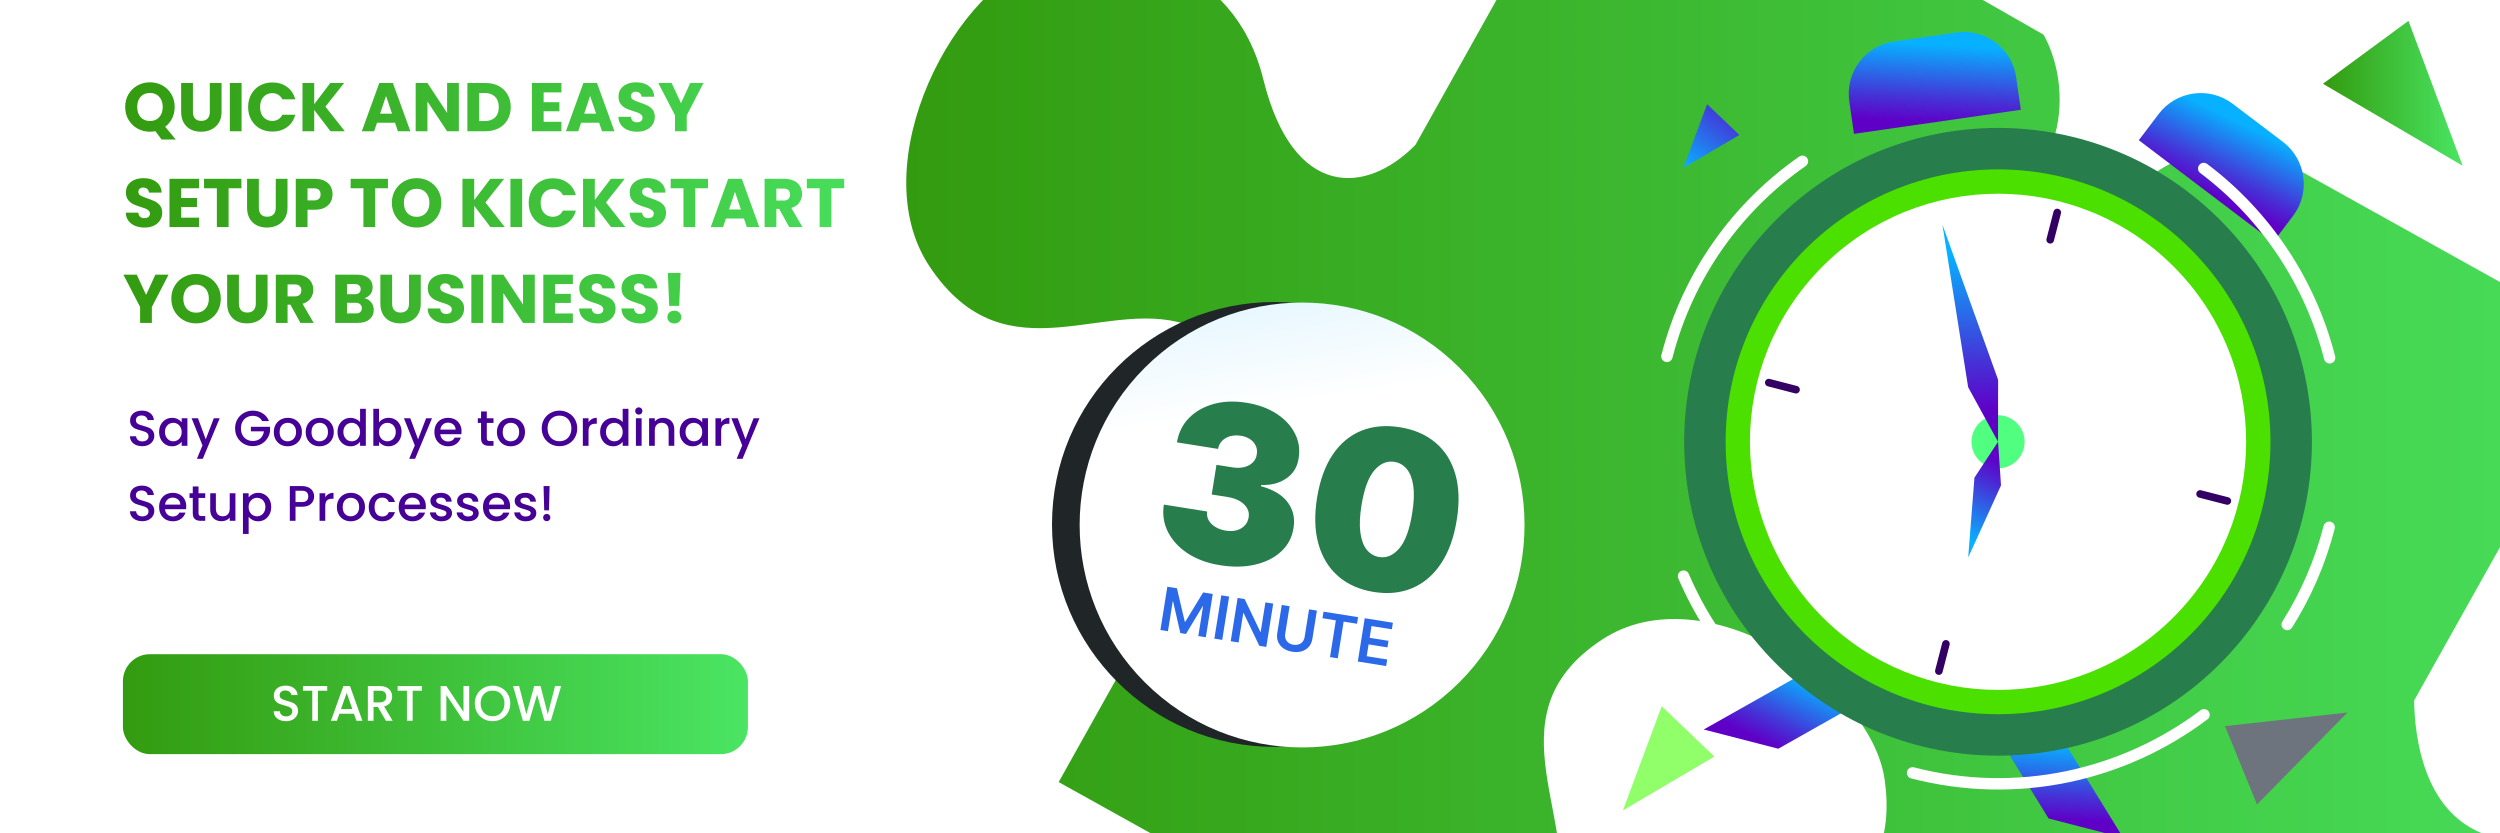 <svg width="1200" height="400" viewBox="0 0 1200 400" fill="none" xmlns="http://www.w3.org/2000/svg">
<g clip-path="url(#clip0_1931_605)">
<rect width="1200" height="400" fill="white"/>
<g clip-path="url(#clip1_1931_605)">
<g filter="url(#filter0_d_1931_605)">
<g filter="url(#filter1_d_1931_605)">
<path d="M1321.89 404.531C1284.67 348.382 1231.65 397.825 1191.14 380.98C1163.46 369.594 1159.08 335.436 1158.77 317.344L1254.33 146.711L1081.98 50.789C1063.52 51.257 1030.52 55.936 1019.26 83.075C1002.37 123.627 1051.95 176.345 995.648 213.467C946.539 245.753 866.308 192.566 859.895 146.399C856.455 121.288 883.355 101.635 941.066 87.598C991.113 75.276 996.43 25.989 980.947 -2.242L774.815 -120L679.413 50.633C655.641 74.808 620.608 76.68 606.376 19.126C592.143 -38.427 536.935 -48.097 503.466 -39.207C458.267 -27.197 413.694 59.835 446.068 108.81C483.291 164.96 532.556 121.288 573.063 138.132C609.347 153.106 599.338 188.511 598.712 194.594L508.158 356.492L677.849 450.855C694.74 451.011 732.901 448.203 745.256 418.569C761.991 378.016 712.569 325.298 768.872 288.177C817.981 255.735 898.056 309.077 904.625 355.245C908.222 380.356 903.999 415.605 846.289 429.643C793.739 442.433 790.455 496.087 808.597 523.382L987.828 623.047L1089.02 442.276C1117.17 426.367 1167.69 431.203 1180.04 481.737C1194.27 539.291 1229.62 543.346 1254.8 539.915C1301.09 533.52 1354.58 453.506 1322.05 404.531H1321.89Z" fill="url(#paint0_linear_1931_605)"/>
</g>
</g>
<path d="M611.731 144.957C552.762 144.957 504.958 192.761 504.958 251.73C504.958 310.7 552.762 358.504 611.731 358.504C670.7 358.504 718.504 310.7 718.504 251.73C718.504 192.761 670.7 144.957 611.731 144.957Z" fill="#202528"/>
<path d="M700.5 327.5C742.198 285.803 742.197 218.198 700.5 176.5C658.802 134.803 591.197 134.803 549.5 176.5C507.803 218.197 507.803 285.803 549.5 327.5C591.197 369.197 658.803 369.198 700.5 327.5Z" fill="url(#paint1_linear_1931_605)"/>
<path d="M585.64 271.304C579.658 270.349 574.506 268.474 570.187 265.681C565.895 262.866 562.717 259.431 560.652 255.375C558.587 251.319 557.919 246.928 558.648 242.202L579.413 245.517C579.205 246.98 579.441 248.361 580.121 249.661C580.829 250.94 581.898 252.023 583.329 252.911C584.759 253.798 586.462 254.4 588.44 254.715C590.344 255.019 592.078 254.954 593.643 254.519C595.212 254.06 596.501 253.29 597.51 252.209C598.519 251.127 599.136 249.806 599.36 248.245C599.629 246.716 599.376 245.282 598.602 243.941C597.852 242.605 596.677 241.466 595.078 240.527C593.479 239.587 591.567 238.94 589.342 238.584L581.629 237.353L583.902 223.114L591.615 224.346C593.667 224.673 595.525 224.627 597.189 224.209C598.877 223.794 600.249 223.062 601.304 222.014C602.383 220.969 603.033 219.679 603.252 218.142C603.514 216.663 603.365 215.295 602.805 214.04C602.245 212.784 601.348 211.729 600.116 210.873C598.908 210.021 597.439 209.457 595.709 209.181C593.83 208.881 592.096 208.946 590.506 209.377C588.941 209.811 587.644 210.555 586.614 211.607C585.584 212.66 584.934 213.95 584.665 215.479L564.938 212.33C565.705 207.686 567.633 203.786 570.723 200.629C573.837 197.476 577.769 195.239 582.517 193.918C587.266 192.597 592.507 192.395 598.243 193.31C603.854 194.206 608.659 195.949 612.656 198.539C616.678 201.133 619.634 204.292 621.524 208.016C623.443 211.719 624.048 215.707 623.341 219.98C622.711 224.24 620.696 227.492 617.296 229.738C613.92 231.988 609.931 232.999 605.328 232.771L605.233 233.364C611.257 235.01 615.568 237.625 618.165 241.208C620.765 244.767 621.67 248.866 620.879 253.505C620.193 257.959 618.229 261.689 614.986 264.695C611.767 267.705 607.617 269.805 602.534 270.997C597.476 272.192 591.845 272.294 585.64 271.304ZM659.347 284.135C652.454 283.009 646.751 280.464 642.238 276.498C637.725 272.533 634.585 267.354 632.816 260.963C631.048 254.571 630.841 247.212 632.196 238.885C633.555 230.534 636.047 223.656 639.673 218.252C643.323 212.852 647.888 209.031 653.367 206.787C658.87 204.548 665.071 203.978 671.968 205.079C678.865 206.18 684.577 208.664 689.106 212.531C693.639 216.372 696.8 221.427 698.587 227.695C700.375 233.963 700.592 241.261 699.237 249.587C697.9 257.968 695.396 264.919 691.725 270.443C688.055 275.966 683.458 279.91 677.935 282.273C672.44 284.615 666.244 285.236 659.347 284.135ZM662.023 267.374C665.583 267.943 668.796 266.554 671.662 263.209C674.557 259.844 676.629 254.166 677.879 246.178C678.712 240.962 678.873 236.615 678.364 233.136C677.854 229.658 676.811 226.982 675.235 225.108C673.662 223.209 671.689 222.07 669.316 221.691C665.756 221.123 662.563 222.464 659.738 225.714C656.912 228.964 654.851 234.491 653.554 242.295C652.681 247.606 652.489 252.062 652.979 255.664C653.473 259.241 654.504 261.991 656.073 263.915C657.667 265.842 659.65 266.996 662.023 267.374Z" fill="#277D4C"/>
<path d="M560.319 281.624L564.927 282.359L568.693 298.405L568.936 298.443L577.511 284.368L582.118 285.103L578.8 305.888L575.188 305.311L577.467 291.032L577.274 291.001L569.26 304.302L566.561 303.871L563.091 288.706L562.899 288.675L560.614 302.985L557.001 302.408L560.319 281.624ZM589.984 286.359L586.666 307.143L582.9 306.542L586.218 285.758L589.984 286.359ZM611.141 289.737L607.823 310.521L604.474 309.986L596.94 294.266L596.768 294.238L594.508 308.395L590.743 307.794L594.061 287.01L597.43 287.548L604.952 303.277L605.134 303.306L607.396 289.139L611.141 289.737ZM628.345 292.483L632.11 293.084L629.943 306.663C629.705 308.151 629.144 309.404 628.26 310.422C627.383 311.44 626.261 312.167 624.894 312.601C623.529 313.028 622 313.107 620.309 312.837C618.61 312.566 617.179 312.014 616.014 311.183C614.851 310.345 614.01 309.306 613.494 308.065C612.977 306.824 612.838 305.459 613.076 303.97L615.243 290.391L619.008 290.993L616.891 304.257C616.753 305.123 616.819 305.924 617.09 306.661C617.368 307.399 617.824 308.017 618.459 308.514C619.096 309.004 619.891 309.325 620.845 309.477C621.799 309.63 622.655 309.572 623.412 309.304C624.177 309.031 624.803 308.586 625.29 307.97C625.777 307.354 626.089 306.613 626.228 305.747L628.345 292.483ZM634.785 296.748L635.289 293.592L651.872 296.239L651.368 299.395L644.944 298.369L642.13 315.998L638.395 315.401L641.21 297.773L634.785 296.748ZM651.751 317.533L655.069 296.749L668.587 298.907L668.083 302.063L658.33 300.506L657.429 306.149L666.482 307.594L665.978 310.75L656.926 309.305L656.02 314.978L665.854 316.548L665.35 319.704L651.751 317.533Z" fill="#2B69E8"/>
<path d="M1115 40.207L1156.06 10L1182.05 79.558L1115 40.207Z" fill="url(#paint2_linear_1931_605)"/>
</g>
<g clip-path="url(#clip2_1931_605)">
<g filter="url(#filter2_d_1931_605)">
<path d="M853.565 349.386L817.793 340.16L862.725 314.796L898.514 324.022L853.565 349.386Z" fill="url(#paint3_linear_1931_605)"/>
<path d="M983.324 382.877L1019.11 392.12L992.058 348.172L956.27 338.93L983.324 382.877Z" fill="url(#paint4_linear_1931_605)"/>
<path d="M1065.59 308.589C1124.42 249.755 1124.42 154.365 1065.59 95.53C1006.75 36.695 911.365 36.695 852.53 95.53C793.695 154.365 793.695 249.755 852.53 308.589C911.365 367.424 1006.75 367.424 1065.59 308.589Z" fill="#277D4C"/>
<path d="M959.06 332.82C1031.28 332.82 1089.82 274.278 1089.82 202.061C1089.82 129.845 1031.28 71.303 959.06 71.303C886.844 71.303 828.301 129.845 828.301 202.061C828.301 274.278 886.844 332.82 959.06 332.82Z" fill="#4CE000"/>
<path d="M1043.27 286.282C1089.77 239.776 1089.77 164.375 1043.27 117.868C996.761 71.362 921.36 71.362 874.853 117.868C828.347 164.375 828.347 239.776 874.853 286.282C921.36 332.788 996.761 332.788 1043.27 286.282Z" fill="white"/>
<path d="M987.478 92.005L984.096 105.089" stroke="#330064" stroke-width="3.661" stroke-miterlimit="10" stroke-linecap="round"/>
<path d="M934.04 299.053L930.658 312.12" stroke="#330064" stroke-width="3.661" stroke-miterlimit="10" stroke-linecap="round"/>
<path d="M849.018 173.66L862.085 177.042" stroke="#330064" stroke-width="3.661" stroke-miterlimit="10" stroke-linecap="round"/>
<path d="M1056.05 227.099L1069.12 230.464" stroke="#330064" stroke-width="3.661" stroke-miterlimit="10" stroke-linecap="round"/>
<path d="M971.421 205.247C969.664 212.06 962.704 216.164 955.891 214.407C949.078 212.651 944.974 205.69 946.73 198.877C948.487 192.064 955.448 187.96 962.261 189.717C969.073 191.473 973.178 198.434 971.421 205.247Z" fill="#51FF80"/>
<path d="M959.06 202.062L959.092 172.315L932.35 97.767L944.711 175.861L959.06 202.062Z" fill="url(#paint5_linear_1931_605)"/>
<path d="M959.058 202.062L947.731 219.267L944.727 257.6L960.487 222.977L959.058 202.062Z" fill="url(#paint6_linear_1931_605)"/>
<path d="M909.082 9.912L939.061 5.587C952.888 3.592 965.752 13.197 967.749 27.041L970.007 42.688L889.902 54.246L887.645 38.599C885.65 24.771 895.255 11.907 909.099 9.91L909.082 9.912Z" fill="url(#paint7_linear_1931_605)"/>
<path d="M1091.13 106.176L1026.62 57.299L1036.17 44.698C1044.6 33.563 1060.51 31.359 1071.66 39.806L1095.8 58.097C1106.93 66.534 1109.14 82.436 1100.69 93.585L1091.14 106.186L1091.13 106.176Z" fill="url(#paint8_linear_1931_605)"/>
<path d="M1057.79 70.876C1087.75 93.433 1109.04 125.675 1118.22 161.742" stroke="white" stroke-width="5.483" stroke-miterlimit="10" stroke-linecap="round"/>
<path d="M800.129 161.053C810.34 121.505 834.111 89.066 865.172 67.429" stroke="white" stroke-width="5.483" stroke-miterlimit="10" stroke-linecap="round"/>
<path d="M837.871 312.793C825.427 299.134 815.364 283.489 808.107 266.547" stroke="white" stroke-width="5.483" stroke-miterlimit="10" stroke-linecap="round"/>
<path d="M1057.92 333.1C1019.36 362.141 968.416 373.994 918.033 360.992" stroke="white" stroke-width="5.483" stroke-miterlimit="10" stroke-linecap="round"/>
<path d="M1118 243.088C1113.62 260.063 1106.74 275.724 1097.86 289.777" stroke="white" stroke-width="5.483" stroke-miterlimit="10" stroke-linecap="round"/>
</g>
<path d="M797.617 339L822.915 363.149L779 388.989L797.617 339Z" fill="#90FF69"/>
<path d="M819.41 50L834.891 64.791L808 80.601L819.41 50Z" fill="url(#paint9_linear_1931_605)"/>
<path d="M1083.35 386.144L1068 348.55L1126.79 342L1083.35 386.144Z" fill="#6E747D"/>
</g>
<path d="M77.546 66.96L74.576 62.967C73.696 63.143 72.838 63.231 72.002 63.231C69.824 63.231 67.822 62.725 65.996 61.713C64.192 60.701 62.751 59.293 61.673 57.489C60.617 55.663 60.089 53.617 60.089 51.351C60.089 49.085 60.617 47.05 61.673 45.246C62.751 43.442 64.192 42.034 65.996 41.022C67.822 40.01 69.824 39.504 72.002 39.504C74.18 39.504 76.171 40.01 77.975 41.022C79.801 42.034 81.231 43.442 82.265 45.246C83.321 47.05 83.849 49.085 83.849 51.351C83.849 53.331 83.442 55.146 82.628 56.796C81.836 58.424 80.725 59.777 79.295 60.855L84.377 66.96H77.546ZM65.864 51.351C65.864 53.397 66.414 55.036 67.514 56.268C68.636 57.478 70.132 58.083 72.002 58.083C73.85 58.083 75.324 57.467 76.424 56.235C77.546 55.003 78.107 53.375 78.107 51.351C78.107 49.305 77.546 47.677 76.424 46.467C75.324 45.235 73.85 44.619 72.002 44.619C70.132 44.619 68.636 45.224 67.514 46.434C66.414 47.644 65.864 49.283 65.864 51.351ZM92.597 39.834V53.694C92.597 55.08 92.938 56.147 93.62 56.895C94.302 57.643 95.303 58.017 96.623 58.017C97.943 58.017 98.955 57.643 99.659 56.895C100.363 56.147 100.715 55.08 100.715 53.694V39.834H106.358V53.661C106.358 55.729 105.918 57.478 105.038 58.908C104.158 60.338 102.97 61.416 101.474 62.142C100 62.868 98.35 63.231 96.524 63.231C94.698 63.231 93.059 62.879 91.607 62.175C90.177 61.449 89.044 60.371 88.208 58.941C87.372 57.489 86.954 55.729 86.954 53.661V39.834H92.597ZM115.963 39.834V63H110.32V39.834H115.963ZM119.096 51.384C119.096 49.096 119.591 47.061 120.581 45.279C121.571 43.475 122.946 42.078 124.706 41.088C126.488 40.076 128.501 39.57 130.745 39.57C133.495 39.57 135.849 40.296 137.807 41.748C139.765 43.2 141.074 45.18 141.734 47.688H135.53C135.068 46.72 134.408 45.983 133.55 45.477C132.714 44.971 131.757 44.718 130.679 44.718C128.941 44.718 127.533 45.323 126.455 46.533C125.377 47.743 124.838 49.36 124.838 51.384C124.838 53.408 125.377 55.025 126.455 56.235C127.533 57.445 128.941 58.05 130.679 58.05C131.757 58.05 132.714 57.797 133.55 57.291C134.408 56.785 135.068 56.048 135.53 55.08H141.734C141.074 57.588 139.765 59.568 137.807 61.02C135.849 62.45 133.495 63.165 130.745 63.165C128.501 63.165 126.488 62.67 124.706 61.68C122.946 60.668 121.571 59.271 120.581 57.489C119.591 55.707 119.096 53.672 119.096 51.384ZM158.621 63L150.833 52.77V63H145.19V39.834H150.833V49.998L158.555 39.834H165.188L156.212 51.186L165.518 63H158.621ZM189.613 58.908H180.967L179.581 63H173.674L182.056 39.834H188.59L196.972 63H190.999L189.613 58.908ZM188.161 54.552L185.29 46.071L182.452 54.552H188.161ZM220.248 63H214.605L205.167 48.711V63H199.524V39.834H205.167L214.605 54.189V39.834H220.248V63ZM233.017 39.834C235.459 39.834 237.593 40.318 239.419 41.286C241.245 42.254 242.653 43.618 243.643 45.378C244.655 47.116 245.161 49.129 245.161 51.417C245.161 53.683 244.655 55.696 243.643 57.456C242.653 59.216 241.234 60.58 239.386 61.548C237.56 62.516 235.437 63 233.017 63H224.338V39.834H233.017ZM232.654 58.116C234.788 58.116 236.449 57.533 237.637 56.367C238.825 55.201 239.419 53.551 239.419 51.417C239.419 49.283 238.825 47.622 237.637 46.434C236.449 45.246 234.788 44.652 232.654 44.652H229.981V58.116H232.654ZM260.951 44.355V49.041H268.508V53.397H260.951V58.479H269.498V63H255.308V39.834H269.498V44.355H260.951ZM287.582 58.908H278.936L277.55 63H271.643L280.025 39.834H286.559L294.941 63H288.968L287.582 58.908ZM286.13 54.552L283.259 46.071L280.421 54.552H286.13ZM305.874 63.231C304.18 63.231 302.662 62.956 301.32 62.406C299.978 61.856 298.9 61.042 298.086 59.964C297.294 58.886 296.876 57.588 296.832 56.07H302.838C302.926 56.928 303.223 57.588 303.729 58.05C304.235 58.49 304.895 58.71 305.709 58.71C306.545 58.71 307.205 58.523 307.689 58.149C308.173 57.753 308.415 57.214 308.415 56.532C308.415 55.96 308.217 55.487 307.821 55.113C307.447 54.739 306.974 54.431 306.402 54.189C305.852 53.947 305.06 53.672 304.026 53.364C302.53 52.902 301.309 52.44 300.363 51.978C299.417 51.516 298.603 50.834 297.921 49.932C297.239 49.03 296.898 47.853 296.898 46.401C296.898 44.245 297.679 42.562 299.241 41.352C300.803 40.12 302.838 39.504 305.346 39.504C307.898 39.504 309.955 40.12 311.517 41.352C313.079 42.562 313.915 44.256 314.025 46.434H307.92C307.876 45.686 307.601 45.103 307.095 44.685C306.589 44.245 305.94 44.025 305.148 44.025C304.466 44.025 303.916 44.212 303.498 44.586C303.08 44.938 302.871 45.455 302.871 46.137C302.871 46.885 303.223 47.468 303.927 47.886C304.631 48.304 305.731 48.755 307.227 49.239C308.723 49.745 309.933 50.229 310.857 50.691C311.803 51.153 312.617 51.824 313.299 52.704C313.981 53.584 314.322 54.717 314.322 56.103C314.322 57.423 313.981 58.622 313.299 59.7C312.639 60.778 311.671 61.636 310.395 62.274C309.119 62.912 307.612 63.231 305.874 63.231ZM337.661 39.834L329.642 55.344V63H323.999V55.344L315.98 39.834H322.382L326.87 49.536L331.325 39.834H337.661ZM69.428 109.231C67.734 109.231 66.216 108.956 64.874 108.406C63.532 107.856 62.454 107.042 61.64 105.964C60.848 104.886 60.43 103.588 60.386 102.07H66.392C66.48 102.928 66.777 103.588 67.283 104.05C67.789 104.49 68.449 104.71 69.263 104.71C70.099 104.71 70.759 104.523 71.243 104.149C71.727 103.753 71.969 103.214 71.969 102.532C71.969 101.96 71.771 101.487 71.375 101.113C71.001 100.739 70.528 100.431 69.956 100.189C69.406 99.947 68.614 99.672 67.58 99.364C66.084 98.902 64.863 98.44 63.917 97.978C62.971 97.516 62.157 96.834 61.475 95.932C60.793 95.03 60.452 93.853 60.452 92.401C60.452 90.245 61.233 88.562 62.795 87.352C64.357 86.12 66.392 85.504 68.9 85.504C71.452 85.504 73.509 86.12 75.071 87.352C76.633 88.562 77.469 90.256 77.579 92.434H71.474C71.43 91.686 71.155 91.103 70.649 90.685C70.143 90.245 69.494 90.025 68.702 90.025C68.02 90.025 67.47 90.212 67.052 90.586C66.634 90.938 66.425 91.455 66.425 92.137C66.425 92.885 66.777 93.468 67.481 93.886C68.185 94.304 69.285 94.755 70.781 95.239C72.277 95.745 73.487 96.229 74.411 96.691C75.357 97.153 76.171 97.824 76.853 98.704C77.535 99.584 77.876 100.717 77.876 102.103C77.876 103.423 77.535 104.622 76.853 105.7C76.193 106.778 75.225 107.636 73.949 108.274C72.673 108.912 71.166 109.231 69.428 109.231ZM86.992 90.355V95.041H94.549V99.397H86.992V104.479H95.539V109H81.349V85.834H95.539V90.355H86.992ZM115.867 85.834V90.355H109.729V109H104.086V90.355H97.948V85.834H115.867ZM124.243 85.834V99.694C124.243 101.08 124.584 102.147 125.266 102.895C125.948 103.643 126.949 104.017 128.269 104.017C129.589 104.017 130.601 103.643 131.305 102.895C132.009 102.147 132.361 101.08 132.361 99.694V85.834H138.004V99.661C138.004 101.729 137.564 103.478 136.684 104.908C135.804 106.338 134.616 107.416 133.12 108.142C131.646 108.868 129.996 109.231 128.17 109.231C126.344 109.231 124.705 108.879 123.253 108.175C121.823 107.449 120.69 106.371 119.854 104.941C119.018 103.489 118.6 101.729 118.6 99.661V85.834H124.243ZM159.622 93.292C159.622 94.634 159.314 95.866 158.698 96.988C158.082 98.088 157.136 98.979 155.86 99.661C154.584 100.343 153 100.684 151.108 100.684H147.61V109H141.967V85.834H151.108C152.956 85.834 154.518 86.153 155.794 86.791C157.07 87.429 158.027 88.309 158.665 89.431C159.303 90.553 159.622 91.84 159.622 93.292ZM150.679 96.196C151.757 96.196 152.56 95.943 153.088 95.437C153.616 94.931 153.88 94.216 153.88 93.292C153.88 92.368 153.616 91.653 153.088 91.147C152.56 90.641 151.757 90.388 150.679 90.388H147.61V96.196H150.679ZM186.218 85.834V90.355H180.08V109H174.437V90.355H168.299V85.834H186.218ZM200.006 109.231C197.828 109.231 195.826 108.725 194 107.713C192.196 106.701 190.755 105.293 189.677 103.489C188.621 101.663 188.093 99.617 188.093 97.351C188.093 95.085 188.621 93.05 189.677 91.246C190.755 89.442 192.196 88.034 194 87.022C195.826 86.01 197.828 85.504 200.006 85.504C202.184 85.504 204.175 86.01 205.979 87.022C207.805 88.034 209.235 89.442 210.269 91.246C211.325 93.05 211.853 95.085 211.853 97.351C211.853 99.617 211.325 101.663 210.269 103.489C209.213 105.293 207.783 106.701 205.979 107.713C204.175 108.725 202.184 109.231 200.006 109.231ZM200.006 104.083C201.854 104.083 203.328 103.467 204.428 102.235C205.55 101.003 206.111 99.375 206.111 97.351C206.111 95.305 205.55 93.677 204.428 92.467C203.328 91.235 201.854 90.619 200.006 90.619C198.136 90.619 196.64 91.224 195.518 92.434C194.418 93.644 193.868 95.283 193.868 97.351C193.868 99.397 194.418 101.036 195.518 102.268C196.64 103.478 198.136 104.083 200.006 104.083ZM235.416 109L227.628 98.77V109H221.985V85.834H227.628V95.998L235.35 85.834H241.983L233.007 97.186L242.313 109H235.416ZM250.638 85.834V109H244.995V85.834H250.638ZM253.771 97.384C253.771 95.096 254.266 93.061 255.256 91.279C256.246 89.475 257.621 88.078 259.381 87.088C261.163 86.076 263.176 85.57 265.42 85.57C268.17 85.57 270.524 86.296 272.482 87.748C274.44 89.2 275.749 91.18 276.409 93.688H270.205C269.743 92.72 269.083 91.983 268.225 91.477C267.389 90.971 266.432 90.718 265.354 90.718C263.616 90.718 262.208 91.323 261.13 92.533C260.052 93.743 259.513 95.36 259.513 97.384C259.513 99.408 260.052 101.025 261.13 102.235C262.208 103.445 263.616 104.05 265.354 104.05C266.432 104.05 267.389 103.797 268.225 103.291C269.083 102.785 269.743 102.048 270.205 101.08H276.409C275.749 103.588 274.44 105.568 272.482 107.02C270.524 108.45 268.17 109.165 265.42 109.165C263.176 109.165 261.163 108.67 259.381 107.68C257.621 106.668 256.246 105.271 255.256 103.489C254.266 101.707 253.771 99.672 253.771 97.384ZM293.295 109L285.507 98.77V109H279.864V85.834H285.507V95.998L293.229 85.834H299.862L290.886 97.186L300.192 109H293.295ZM311.256 109.231C309.562 109.231 308.044 108.956 306.702 108.406C305.36 107.856 304.282 107.042 303.468 105.964C302.676 104.886 302.258 103.588 302.214 102.07H308.22C308.308 102.928 308.605 103.588 309.111 104.05C309.617 104.49 310.277 104.71 311.091 104.71C311.927 104.71 312.587 104.523 313.071 104.149C313.555 103.753 313.797 103.214 313.797 102.532C313.797 101.96 313.599 101.487 313.203 101.113C312.829 100.739 312.356 100.431 311.784 100.189C311.234 99.947 310.442 99.672 309.408 99.364C307.912 98.902 306.691 98.44 305.745 97.978C304.799 97.516 303.985 96.834 303.303 95.932C302.621 95.03 302.28 93.853 302.28 92.401C302.28 90.245 303.061 88.562 304.623 87.352C306.185 86.12 308.22 85.504 310.728 85.504C313.28 85.504 315.337 86.12 316.899 87.352C318.461 88.562 319.297 90.256 319.407 92.434H313.302C313.258 91.686 312.983 91.103 312.477 90.685C311.971 90.245 311.322 90.025 310.53 90.025C309.848 90.025 309.298 90.212 308.88 90.586C308.462 90.938 308.253 91.455 308.253 92.137C308.253 92.885 308.605 93.468 309.309 93.886C310.013 94.304 311.113 94.755 312.609 95.239C314.105 95.745 315.315 96.229 316.239 96.691C317.185 97.153 317.999 97.824 318.681 98.704C319.363 99.584 319.704 100.717 319.704 102.103C319.704 103.423 319.363 104.622 318.681 105.7C318.021 106.778 317.053 107.636 315.777 108.274C314.501 108.912 312.994 109.231 311.256 109.231ZM339.842 85.834V90.355H333.704V109H328.061V90.355H321.923V85.834H339.842ZM357.095 104.908H348.449L347.063 109H341.156L349.538 85.834H356.072L364.454 109H358.481L357.095 104.908ZM355.643 100.552L352.772 92.071L349.934 100.552H355.643ZM378.819 109L374.001 100.255H372.648V109H367.005V85.834H376.476C378.302 85.834 379.853 86.153 381.129 86.791C382.427 87.429 383.395 88.309 384.033 89.431C384.671 90.531 384.99 91.763 384.99 93.127C384.99 94.667 384.55 96.042 383.67 97.252C382.812 98.462 381.536 99.32 379.842 99.826L385.188 109H378.819ZM372.648 96.262H376.146C377.18 96.262 377.95 96.009 378.456 95.503C378.984 94.997 379.248 94.282 379.248 93.358C379.248 92.478 378.984 91.785 378.456 91.279C377.95 90.773 377.18 90.52 376.146 90.52H372.648V96.262ZM405.197 85.834V90.355H399.059V109H393.416V90.355H387.278V85.834H405.197ZM80.912 131.834L72.893 147.344V155H67.25V147.344L59.231 131.834H65.633L70.121 141.536L74.576 131.834H80.912ZM94.142 155.231C91.964 155.231 89.962 154.725 88.136 153.713C86.332 152.701 84.891 151.293 83.813 149.489C82.757 147.663 82.229 145.617 82.229 143.351C82.229 141.085 82.757 139.05 83.813 137.246C84.891 135.442 86.332 134.034 88.136 133.022C89.962 132.01 91.964 131.504 94.142 131.504C96.32 131.504 98.311 132.01 100.115 133.022C101.941 134.034 103.371 135.442 104.405 137.246C105.461 139.05 105.989 141.085 105.989 143.351C105.989 145.617 105.461 147.663 104.405 149.489C103.349 151.293 101.919 152.701 100.115 153.713C98.311 154.725 96.32 155.231 94.142 155.231ZM94.142 150.083C95.99 150.083 97.464 149.467 98.564 148.235C99.686 147.003 100.247 145.375 100.247 143.351C100.247 141.305 99.686 139.677 98.564 138.467C97.464 137.235 95.99 136.619 94.142 136.619C92.272 136.619 90.776 137.224 89.654 138.434C88.554 139.644 88.004 141.283 88.004 143.351C88.004 145.397 88.554 147.036 89.654 148.268C90.776 149.478 92.272 150.083 94.142 150.083ZM114.672 131.834V145.694C114.672 147.08 115.013 148.147 115.695 148.895C116.377 149.643 117.378 150.017 118.698 150.017C120.018 150.017 121.03 149.643 121.734 148.895C122.438 148.147 122.79 147.08 122.79 145.694V131.834H128.433V145.661C128.433 147.729 127.993 149.478 127.113 150.908C126.233 152.338 125.045 153.416 123.549 154.142C122.075 154.868 120.425 155.231 118.599 155.231C116.773 155.231 115.134 154.879 113.682 154.175C112.252 153.449 111.119 152.371 110.283 150.941C109.447 149.489 109.029 147.729 109.029 145.661V131.834H114.672ZM144.21 155L139.392 146.255H138.039V155H132.396V131.834H141.867C143.693 131.834 145.244 132.153 146.52 132.791C147.818 133.429 148.786 134.309 149.424 135.431C150.062 136.531 150.381 137.763 150.381 139.127C150.381 140.667 149.941 142.042 149.061 143.252C148.203 144.462 146.927 145.32 145.233 145.826L150.579 155H144.21ZM138.039 142.262H141.537C142.571 142.262 143.341 142.009 143.847 141.503C144.375 140.997 144.639 140.282 144.639 139.358C144.639 138.478 144.375 137.785 143.847 137.279C143.341 136.773 142.571 136.52 141.537 136.52H138.039V142.262ZM174.941 143.12C176.283 143.406 177.361 144.077 178.175 145.133C178.989 146.167 179.396 147.355 179.396 148.697C179.396 150.633 178.714 152.173 177.35 153.317C176.008 154.439 174.127 155 171.707 155H160.916V131.834H171.344C173.698 131.834 175.535 132.373 176.855 133.451C178.197 134.529 178.868 135.992 178.868 137.84C178.868 139.204 178.505 140.337 177.779 141.239C177.075 142.141 176.129 142.768 174.941 143.12ZM166.559 141.206H170.255C171.179 141.206 171.883 141.008 172.367 140.612C172.873 140.194 173.126 139.589 173.126 138.797C173.126 138.005 172.873 137.4 172.367 136.982C171.883 136.564 171.179 136.355 170.255 136.355H166.559V141.206ZM170.717 150.446C171.663 150.446 172.389 150.237 172.895 149.819C173.423 149.379 173.687 148.752 173.687 147.938C173.687 147.124 173.412 146.486 172.862 146.024C172.334 145.562 171.597 145.331 170.651 145.331H166.559V150.446H170.717ZM188.213 131.834V145.694C188.213 147.08 188.554 148.147 189.236 148.895C189.918 149.643 190.919 150.017 192.239 150.017C193.559 150.017 194.571 149.643 195.275 148.895C195.979 148.147 196.331 147.08 196.331 145.694V131.834H201.974V145.661C201.974 147.729 201.534 149.478 200.654 150.908C199.774 152.338 198.586 153.416 197.09 154.142C195.616 154.868 193.966 155.231 192.14 155.231C190.314 155.231 188.675 154.879 187.223 154.175C185.793 153.449 184.66 152.371 183.824 150.941C182.988 149.489 182.57 147.729 182.57 145.661V131.834H188.213ZM214.319 155.231C212.625 155.231 211.107 154.956 209.765 154.406C208.423 153.856 207.345 153.042 206.531 151.964C205.739 150.886 205.321 149.588 205.277 148.07H211.283C211.371 148.928 211.668 149.588 212.174 150.05C212.68 150.49 213.34 150.71 214.154 150.71C214.99 150.71 215.65 150.523 216.134 150.149C216.618 149.753 216.86 149.214 216.86 148.532C216.86 147.96 216.662 147.487 216.266 147.113C215.892 146.739 215.419 146.431 214.847 146.189C214.297 145.947 213.505 145.672 212.471 145.364C210.975 144.902 209.754 144.44 208.808 143.978C207.862 143.516 207.048 142.834 206.366 141.932C205.684 141.03 205.343 139.853 205.343 138.401C205.343 136.245 206.124 134.562 207.686 133.352C209.248 132.12 211.283 131.504 213.791 131.504C216.343 131.504 218.4 132.12 219.962 133.352C221.524 134.562 222.36 136.256 222.47 138.434H216.365C216.321 137.686 216.046 137.103 215.54 136.685C215.034 136.245 214.385 136.025 213.593 136.025C212.911 136.025 212.361 136.212 211.943 136.586C211.525 136.938 211.316 137.455 211.316 138.137C211.316 138.885 211.668 139.468 212.372 139.886C213.076 140.304 214.176 140.755 215.672 141.239C217.168 141.745 218.378 142.229 219.302 142.691C220.248 143.153 221.062 143.824 221.744 144.704C222.426 145.584 222.767 146.717 222.767 148.103C222.767 149.423 222.426 150.622 221.744 151.7C221.084 152.778 220.116 153.636 218.84 154.274C217.564 154.912 216.057 155.231 214.319 155.231ZM231.882 131.834V155H226.239V131.834H231.882ZM256.696 155H251.053L241.615 140.711V155H235.972V131.834H241.615L251.053 146.189V131.834H256.696V155ZM266.429 136.355V141.041H273.986V145.397H266.429V150.479H274.976V155H260.786V131.834H274.976V136.355H266.429ZM287.022 155.231C285.328 155.231 283.81 154.956 282.468 154.406C281.126 153.856 280.048 153.042 279.234 151.964C278.442 150.886 278.024 149.588 277.98 148.07H283.986C284.074 148.928 284.371 149.588 284.877 150.05C285.383 150.49 286.043 150.71 286.857 150.71C287.693 150.71 288.353 150.523 288.837 150.149C289.321 149.753 289.563 149.214 289.563 148.532C289.563 147.96 289.365 147.487 288.969 147.113C288.595 146.739 288.122 146.431 287.55 146.189C287 145.947 286.208 145.672 285.174 145.364C283.678 144.902 282.457 144.44 281.511 143.978C280.565 143.516 279.751 142.834 279.069 141.932C278.387 141.03 278.046 139.853 278.046 138.401C278.046 136.245 278.827 134.562 280.389 133.352C281.951 132.12 283.986 131.504 286.494 131.504C289.046 131.504 291.103 132.12 292.665 133.352C294.227 134.562 295.063 136.256 295.173 138.434H289.068C289.024 137.686 288.749 137.103 288.243 136.685C287.737 136.245 287.088 136.025 286.296 136.025C285.614 136.025 285.064 136.212 284.646 136.586C284.228 136.938 284.019 137.455 284.019 138.137C284.019 138.885 284.371 139.468 285.075 139.886C285.779 140.304 286.879 140.755 288.375 141.239C289.871 141.745 291.081 142.229 292.005 142.691C292.951 143.153 293.765 143.824 294.447 144.704C295.129 145.584 295.47 146.717 295.47 148.103C295.47 149.423 295.129 150.622 294.447 151.7C293.787 152.778 292.819 153.636 291.543 154.274C290.267 154.912 288.76 155.231 287.022 155.231ZM307.324 155.231C305.63 155.231 304.112 154.956 302.77 154.406C301.428 153.856 300.35 153.042 299.536 151.964C298.744 150.886 298.326 149.588 298.282 148.07H304.288C304.376 148.928 304.673 149.588 305.179 150.05C305.685 150.49 306.345 150.71 307.159 150.71C307.995 150.71 308.655 150.523 309.139 150.149C309.623 149.753 309.865 149.214 309.865 148.532C309.865 147.96 309.667 147.487 309.271 147.113C308.897 146.739 308.424 146.431 307.852 146.189C307.302 145.947 306.51 145.672 305.476 145.364C303.98 144.902 302.759 144.44 301.813 143.978C300.867 143.516 300.053 142.834 299.371 141.932C298.689 141.03 298.348 139.853 298.348 138.401C298.348 136.245 299.129 134.562 300.691 133.352C302.253 132.12 304.288 131.504 306.796 131.504C309.348 131.504 311.405 132.12 312.967 133.352C314.529 134.562 315.365 136.256 315.475 138.434H309.37C309.326 137.686 309.051 137.103 308.545 136.685C308.039 136.245 307.39 136.025 306.598 136.025C305.916 136.025 305.366 136.212 304.948 136.586C304.53 136.938 304.321 137.455 304.321 138.137C304.321 138.885 304.673 139.468 305.377 139.886C306.081 140.304 307.181 140.755 308.677 141.239C310.173 141.745 311.383 142.229 312.307 142.691C313.253 143.153 314.067 143.824 314.749 144.704C315.431 145.584 315.772 146.717 315.772 148.103C315.772 149.423 315.431 150.622 314.749 151.7C314.089 152.778 313.121 153.636 311.845 154.274C310.569 154.912 309.062 155.231 307.324 155.231ZM326.67 131.009L326.01 146.816H321.225L320.565 131.009H326.67ZM323.7 155.264C322.71 155.264 321.896 154.978 321.258 154.406C320.642 153.812 320.334 153.086 320.334 152.228C320.334 151.348 320.642 150.611 321.258 150.017C321.896 149.423 322.71 149.126 323.7 149.126C324.668 149.126 325.46 149.423 326.076 150.017C326.714 150.611 327.033 151.348 327.033 152.228C327.033 153.086 326.714 153.812 326.076 154.406C325.46 154.978 324.668 155.264 323.7 155.264Z" fill="url(#paint10_linear_1931_605)"/>
<path d="M68.296 214.168C67.176 214.168 66.168 213.976 65.272 213.592C64.376 213.192 63.672 212.632 63.16 211.912C62.648 211.192 62.392 210.352 62.392 209.392H65.32C65.384 210.112 65.664 210.704 66.16 211.168C66.672 211.632 67.384 211.864 68.296 211.864C69.24 211.864 69.976 211.64 70.504 211.192C71.032 210.728 71.296 210.136 71.296 209.416C71.296 208.856 71.128 208.4 70.792 208.048C70.472 207.696 70.064 207.424 69.568 207.232C69.088 207.04 68.416 206.832 67.552 206.608C66.464 206.32 65.576 206.032 64.888 205.744C64.216 205.44 63.64 204.976 63.16 204.352C62.68 203.728 62.44 202.896 62.44 201.856C62.44 200.896 62.68 200.056 63.16 199.336C63.64 198.616 64.312 198.064 65.176 197.68C66.04 197.296 67.04 197.104 68.176 197.104C69.792 197.104 71.112 197.512 72.136 198.328C73.176 199.128 73.752 200.232 73.864 201.64H70.84C70.792 201.032 70.504 200.512 69.976 200.08C69.448 199.648 68.752 199.432 67.888 199.432C67.104 199.432 66.464 199.632 65.968 200.032C65.472 200.432 65.224 201.008 65.224 201.76C65.224 202.272 65.376 202.696 65.68 203.032C66 203.352 66.4 203.608 66.88 203.8C67.36 203.992 68.016 204.2 68.848 204.424C69.952 204.728 70.848 205.032 71.536 205.336C72.24 205.64 72.832 206.112 73.312 206.752C73.808 207.376 74.056 208.216 74.056 209.272C74.056 210.12 73.824 210.92 73.36 211.672C72.912 212.424 72.248 213.032 71.368 213.496C70.504 213.944 69.48 214.168 68.296 214.168ZM76.372 207.328C76.372 206 76.644 204.824 77.188 203.8C77.748 202.776 78.5 201.984 79.444 201.424C80.404 200.848 81.46 200.56 82.612 200.56C83.652 200.56 84.556 200.768 85.324 201.184C86.108 201.584 86.732 202.088 87.196 202.696V200.776H89.956V214H87.196V212.032C86.732 212.656 86.1 213.176 85.3 213.592C84.5 214.008 83.588 214.216 82.564 214.216C81.428 214.216 80.388 213.928 79.444 213.352C78.5 212.76 77.748 211.944 77.188 210.904C76.644 209.848 76.372 208.656 76.372 207.328ZM87.196 207.376C87.196 206.464 87.004 205.672 86.62 205C86.252 204.328 85.764 203.816 85.156 203.464C84.548 203.112 83.892 202.936 83.188 202.936C82.484 202.936 81.828 203.112 81.22 203.464C80.612 203.8 80.116 204.304 79.732 204.976C79.364 205.632 79.18 206.416 79.18 207.328C79.18 208.24 79.364 209.04 79.732 209.728C80.116 210.416 80.612 210.944 81.22 211.312C81.844 211.664 82.5 211.84 83.188 211.84C83.892 211.84 84.548 211.664 85.156 211.312C85.764 210.96 86.252 210.448 86.62 209.776C87.004 209.088 87.196 208.288 87.196 207.376ZM105.454 200.776L97.342 220.216H94.51L97.198 213.784L91.99 200.776H95.038L98.758 210.856L102.622 200.776H105.454ZM125.825 202.12C125.393 201.288 124.793 200.664 124.025 200.248C123.257 199.816 122.369 199.6 121.361 199.6C120.257 199.6 119.273 199.848 118.409 200.344C117.545 200.84 116.865 201.544 116.369 202.456C115.889 203.368 115.649 204.424 115.649 205.624C115.649 206.824 115.889 207.888 116.369 208.816C116.865 209.728 117.545 210.432 118.409 210.928C119.273 211.424 120.257 211.672 121.361 211.672C122.849 211.672 124.057 211.256 124.985 210.424C125.913 209.592 126.481 208.464 126.689 207.04H120.425V204.856H129.617V206.992C129.441 208.288 128.977 209.48 128.225 210.568C127.489 211.656 126.521 212.528 125.321 213.184C124.137 213.824 122.817 214.144 121.361 214.144C119.793 214.144 118.361 213.784 117.065 213.064C115.769 212.328 114.737 211.312 113.969 210.016C113.217 208.72 112.841 207.256 112.841 205.624C112.841 203.992 113.217 202.528 113.969 201.232C114.737 199.936 115.769 198.928 117.065 198.208C118.377 197.472 119.809 197.104 121.361 197.104C123.137 197.104 124.713 197.544 126.089 198.424C127.481 199.288 128.489 200.52 129.113 202.12H125.825ZM138.052 214.216C136.804 214.216 135.676 213.936 134.668 213.376C133.66 212.8 132.868 212 132.292 210.976C131.716 209.936 131.428 208.736 131.428 207.376C131.428 206.032 131.724 204.84 132.316 203.8C132.908 202.76 133.716 201.96 134.74 201.4C135.764 200.84 136.908 200.56 138.172 200.56C139.436 200.56 140.58 200.84 141.604 201.4C142.628 201.96 143.436 202.76 144.028 203.8C144.62 204.84 144.916 206.032 144.916 207.376C144.916 208.72 144.612 209.912 144.004 210.952C143.396 211.992 142.564 212.8 141.508 213.376C140.468 213.936 139.316 214.216 138.052 214.216ZM138.052 211.84C138.756 211.84 139.412 211.672 140.02 211.336C140.644 211 141.148 210.496 141.532 209.824C141.916 209.152 142.108 208.336 142.108 207.376C142.108 206.416 141.924 205.608 141.556 204.952C141.188 204.28 140.7 203.776 140.092 203.44C139.484 203.104 138.828 202.936 138.124 202.936C137.42 202.936 136.764 203.104 136.156 203.44C135.564 203.776 135.092 204.28 134.74 204.952C134.388 205.608 134.212 206.416 134.212 207.376C134.212 208.8 134.572 209.904 135.292 210.688C136.028 211.456 136.948 211.84 138.052 211.84ZM153.356 214.216C152.108 214.216 150.98 213.936 149.972 213.376C148.964 212.8 148.172 212 147.596 210.976C147.02 209.936 146.732 208.736 146.732 207.376C146.732 206.032 147.028 204.84 147.62 203.8C148.212 202.76 149.02 201.96 150.044 201.4C151.068 200.84 152.212 200.56 153.476 200.56C154.74 200.56 155.884 200.84 156.908 201.4C157.932 201.96 158.74 202.76 159.332 203.8C159.924 204.84 160.22 206.032 160.22 207.376C160.22 208.72 159.916 209.912 159.308 210.952C158.7 211.992 157.868 212.8 156.812 213.376C155.772 213.936 154.62 214.216 153.356 214.216ZM153.356 211.84C154.06 211.84 154.716 211.672 155.324 211.336C155.948 211 156.452 210.496 156.836 209.824C157.22 209.152 157.412 208.336 157.412 207.376C157.412 206.416 157.228 205.608 156.86 204.952C156.492 204.28 156.004 203.776 155.396 203.44C154.788 203.104 154.132 202.936 153.428 202.936C152.724 202.936 152.068 203.104 151.46 203.44C150.868 203.776 150.396 204.28 150.044 204.952C149.692 205.608 149.516 206.416 149.516 207.376C149.516 208.8 149.876 209.904 150.596 210.688C151.332 211.456 152.252 211.84 153.356 211.84ZM162.013 207.328C162.013 206 162.285 204.824 162.829 203.8C163.389 202.776 164.141 201.984 165.085 201.424C166.045 200.848 167.109 200.56 168.277 200.56C169.141 200.56 169.989 200.752 170.821 201.136C171.669 201.504 172.341 202 172.837 202.624V196.24H175.597V214H172.837V212.008C172.389 212.648 171.765 213.176 170.965 213.592C170.181 214.008 169.277 214.216 168.253 214.216C167.101 214.216 166.045 213.928 165.085 213.352C164.141 212.76 163.389 211.944 162.829 210.904C162.285 209.848 162.013 208.656 162.013 207.328ZM172.837 207.376C172.837 206.464 172.645 205.672 172.261 205C171.893 204.328 171.405 203.816 170.797 203.464C170.189 203.112 169.533 202.936 168.829 202.936C168.125 202.936 167.469 203.112 166.861 203.464C166.253 203.8 165.757 204.304 165.373 204.976C165.005 205.632 164.821 206.416 164.821 207.328C164.821 208.24 165.005 209.04 165.373 209.728C165.757 210.416 166.253 210.944 166.861 211.312C167.485 211.664 168.141 211.84 168.829 211.84C169.533 211.84 170.189 211.664 170.797 211.312C171.405 210.96 171.893 210.448 172.261 209.776C172.645 209.088 172.837 208.288 172.837 207.376ZM181.927 202.744C182.391 202.104 183.023 201.584 183.823 201.184C184.639 200.768 185.543 200.56 186.535 200.56C187.703 200.56 188.759 200.84 189.703 201.4C190.647 201.96 191.391 202.76 191.935 203.8C192.479 204.824 192.751 206 192.751 207.328C192.751 208.656 192.479 209.848 191.935 210.904C191.391 211.944 190.639 212.76 189.679 213.352C188.735 213.928 187.687 214.216 186.535 214.216C185.511 214.216 184.599 214.016 183.799 213.616C183.015 213.216 182.391 212.704 181.927 212.08V214H179.191V196.24H181.927V202.744ZM189.967 207.328C189.967 206.416 189.775 205.632 189.391 204.976C189.023 204.304 188.527 203.8 187.903 203.464C187.295 203.112 186.639 202.936 185.935 202.936C185.247 202.936 184.591 203.112 183.967 203.464C183.359 203.816 182.863 204.328 182.479 205C182.111 205.672 181.927 206.464 181.927 207.376C181.927 208.288 182.111 209.088 182.479 209.776C182.863 210.448 183.359 210.96 183.967 211.312C184.591 211.664 185.247 211.84 185.935 211.84C186.639 211.84 187.295 211.664 187.903 211.312C188.527 210.944 189.023 210.416 189.391 209.728C189.775 209.04 189.967 208.24 189.967 207.328ZM207.36 200.776L199.248 220.216H196.416L199.104 213.784L193.896 200.776H196.944L200.664 210.856L204.528 200.776H207.36ZM221.545 207.064C221.545 207.56 221.513 208.008 221.449 208.408H211.345C211.425 209.464 211.817 210.312 212.521 210.952C213.225 211.592 214.089 211.912 215.113 211.912C216.585 211.912 217.625 211.296 218.233 210.064H221.185C220.785 211.28 220.057 212.28 219.001 213.064C217.961 213.832 216.665 214.216 215.113 214.216C213.849 214.216 212.713 213.936 211.705 213.376C210.713 212.8 209.929 212 209.353 210.976C208.793 209.936 208.513 208.736 208.513 207.376C208.513 206.016 208.785 204.824 209.329 203.8C209.889 202.76 210.665 201.96 211.657 201.4C212.665 200.84 213.817 200.56 215.113 200.56C216.361 200.56 217.473 200.832 218.449 201.376C219.425 201.92 220.185 202.688 220.729 203.68C221.273 204.656 221.545 205.784 221.545 207.064ZM218.689 206.2C218.673 205.192 218.313 204.384 217.609 203.776C216.905 203.168 216.033 202.864 214.993 202.864C214.049 202.864 213.241 203.168 212.569 203.776C211.897 204.368 211.497 205.176 211.369 206.2H218.689ZM233.664 203.008V210.328C233.664 210.824 233.776 211.184 234 211.408C234.24 211.616 234.64 211.72 235.2 211.72H236.88V214H234.72C233.488 214 232.544 213.712 231.888 213.136C231.232 212.56 230.904 211.624 230.904 210.328V203.008H229.344V200.776H230.904V197.488H233.664V200.776H236.88V203.008H233.664ZM245.138 214.216C243.89 214.216 242.762 213.936 241.754 213.376C240.746 212.8 239.954 212 239.378 210.976C238.802 209.936 238.514 208.736 238.514 207.376C238.514 206.032 238.81 204.84 239.402 203.8C239.994 202.76 240.802 201.96 241.826 201.4C242.85 200.84 243.994 200.56 245.258 200.56C246.522 200.56 247.666 200.84 248.69 201.4C249.714 201.96 250.522 202.76 251.114 203.8C251.706 204.84 252.002 206.032 252.002 207.376C252.002 208.72 251.698 209.912 251.09 210.952C250.482 211.992 249.65 212.8 248.594 213.376C247.554 213.936 246.402 214.216 245.138 214.216ZM245.138 211.84C245.842 211.84 246.498 211.672 247.106 211.336C247.73 211 248.234 210.496 248.618 209.824C249.002 209.152 249.194 208.336 249.194 207.376C249.194 206.416 249.01 205.608 248.642 204.952C248.274 204.28 247.786 203.776 247.178 203.44C246.57 203.104 245.914 202.936 245.21 202.936C244.506 202.936 243.85 203.104 243.242 203.44C242.65 203.776 242.178 204.28 241.826 204.952C241.474 205.608 241.298 206.416 241.298 207.376C241.298 208.8 241.658 209.904 242.378 210.688C243.114 211.456 244.034 211.84 245.138 211.84ZM268.549 214.168C266.997 214.168 265.565 213.808 264.253 213.088C262.957 212.352 261.925 211.336 261.157 210.04C260.405 208.728 260.029 207.256 260.029 205.624C260.029 203.992 260.405 202.528 261.157 201.232C261.925 199.936 262.957 198.928 264.253 198.208C265.565 197.472 266.997 197.104 268.549 197.104C270.117 197.104 271.549 197.472 272.845 198.208C274.157 198.928 275.189 199.936 275.941 201.232C276.693 202.528 277.069 203.992 277.069 205.624C277.069 207.256 276.693 208.728 275.941 210.04C275.189 211.336 274.157 212.352 272.845 213.088C271.549 213.808 270.117 214.168 268.549 214.168ZM268.549 211.792C269.653 211.792 270.637 211.544 271.501 211.048C272.365 210.536 273.037 209.816 273.517 208.888C274.013 207.944 274.261 206.856 274.261 205.624C274.261 204.392 274.013 203.312 273.517 202.384C273.037 201.456 272.365 200.744 271.501 200.248C270.637 199.752 269.653 199.504 268.549 199.504C267.445 199.504 266.461 199.752 265.597 200.248C264.733 200.744 264.053 201.456 263.557 202.384C263.077 203.312 262.837 204.392 262.837 205.624C262.837 206.856 263.077 207.944 263.557 208.888C264.053 209.816 264.733 210.536 265.597 211.048C266.461 211.544 267.445 211.792 268.549 211.792ZM282.497 202.696C282.897 202.024 283.425 201.504 284.081 201.136C284.753 200.752 285.545 200.56 286.457 200.56V203.392H285.761C284.689 203.392 283.873 203.664 283.313 204.208C282.769 204.752 282.497 205.696 282.497 207.04V214H279.761V200.776H282.497V202.696ZM288.06 207.328C288.06 206 288.332 204.824 288.876 203.8C289.436 202.776 290.188 201.984 291.132 201.424C292.092 200.848 293.156 200.56 294.324 200.56C295.188 200.56 296.036 200.752 296.868 201.136C297.716 201.504 298.388 202 298.884 202.624V196.24H301.644V214H298.884V212.008C298.436 212.648 297.812 213.176 297.012 213.592C296.228 214.008 295.324 214.216 294.3 214.216C293.148 214.216 292.092 213.928 291.132 213.352C290.188 212.76 289.436 211.944 288.876 210.904C288.332 209.848 288.06 208.656 288.06 207.328ZM298.884 207.376C298.884 206.464 298.692 205.672 298.308 205C297.94 204.328 297.452 203.816 296.844 203.464C296.236 203.112 295.58 202.936 294.876 202.936C294.172 202.936 293.516 203.112 292.908 203.464C292.3 203.8 291.804 204.304 291.42 204.976C291.052 205.632 290.868 206.416 290.868 207.328C290.868 208.24 291.052 209.04 291.42 209.728C291.804 210.416 292.3 210.944 292.908 211.312C293.532 211.664 294.188 211.84 294.876 211.84C295.58 211.84 296.236 211.664 296.844 211.312C297.452 210.96 297.94 210.448 298.308 209.776C298.692 209.088 298.884 208.288 298.884 207.376ZM306.63 199.024C306.134 199.024 305.718 198.856 305.382 198.52C305.046 198.184 304.878 197.768 304.878 197.272C304.878 196.776 305.046 196.36 305.382 196.024C305.718 195.688 306.134 195.52 306.63 195.52C307.11 195.52 307.518 195.688 307.854 196.024C308.19 196.36 308.358 196.776 308.358 197.272C308.358 197.768 308.19 198.184 307.854 198.52C307.518 198.856 307.11 199.024 306.63 199.024ZM307.974 200.776V214H305.238V200.776H307.974ZM318.238 200.56C319.278 200.56 320.206 200.776 321.022 201.208C321.854 201.64 322.502 202.28 322.966 203.128C323.43 203.976 323.662 205 323.662 206.2V214H320.95V206.608C320.95 205.424 320.654 204.52 320.062 203.896C319.47 203.256 318.662 202.936 317.638 202.936C316.614 202.936 315.798 203.256 315.19 203.896C314.598 204.52 314.302 205.424 314.302 206.608V214H311.566V200.776H314.302V202.288C314.75 201.744 315.318 201.32 316.006 201.016C316.71 200.712 317.454 200.56 318.238 200.56ZM326.24 207.328C326.24 206 326.512 204.824 327.056 203.8C327.616 202.776 328.368 201.984 329.312 201.424C330.272 200.848 331.328 200.56 332.48 200.56C333.52 200.56 334.424 200.768 335.192 201.184C335.976 201.584 336.6 202.088 337.064 202.696V200.776H339.824V214H337.064V212.032C336.6 212.656 335.968 213.176 335.168 213.592C334.368 214.008 333.456 214.216 332.432 214.216C331.296 214.216 330.256 213.928 329.312 213.352C328.368 212.76 327.616 211.944 327.056 210.904C326.512 209.848 326.24 208.656 326.24 207.328ZM337.064 207.376C337.064 206.464 336.872 205.672 336.488 205C336.12 204.328 335.632 203.816 335.024 203.464C334.416 203.112 333.76 202.936 333.056 202.936C332.352 202.936 331.696 203.112 331.088 203.464C330.48 203.8 329.984 204.304 329.6 204.976C329.232 205.632 329.048 206.416 329.048 207.328C329.048 208.24 329.232 209.04 329.6 209.728C329.984 210.416 330.48 210.944 331.088 211.312C331.712 211.664 332.368 211.84 333.056 211.84C333.76 211.84 334.416 211.664 335.024 211.312C335.632 210.96 336.12 210.448 336.488 209.776C336.872 209.088 337.064 208.288 337.064 207.376ZM346.153 202.696C346.553 202.024 347.081 201.504 347.737 201.136C348.409 200.752 349.201 200.56 350.113 200.56V203.392H349.417C348.345 203.392 347.529 203.664 346.969 204.208C346.425 204.752 346.153 205.696 346.153 207.04V214H343.417V200.776H346.153V202.696ZM364.532 200.776L356.42 220.216H353.588L356.276 213.784L351.068 200.776H354.116L357.836 210.856L361.7 200.776H364.532ZM68.296 250.168C67.176 250.168 66.168 249.976 65.272 249.592C64.376 249.192 63.672 248.632 63.16 247.912C62.648 247.192 62.392 246.352 62.392 245.392H65.32C65.384 246.112 65.664 246.704 66.16 247.168C66.672 247.632 67.384 247.864 68.296 247.864C69.24 247.864 69.976 247.64 70.504 247.192C71.032 246.728 71.296 246.136 71.296 245.416C71.296 244.856 71.128 244.4 70.792 244.048C70.472 243.696 70.064 243.424 69.568 243.232C69.088 243.04 68.416 242.832 67.552 242.608C66.464 242.32 65.576 242.032 64.888 241.744C64.216 241.44 63.64 240.976 63.16 240.352C62.68 239.728 62.44 238.896 62.44 237.856C62.44 236.896 62.68 236.056 63.16 235.336C63.64 234.616 64.312 234.064 65.176 233.68C66.04 233.296 67.04 233.104 68.176 233.104C69.792 233.104 71.112 233.512 72.136 234.328C73.176 235.128 73.752 236.232 73.864 237.64H70.84C70.792 237.032 70.504 236.512 69.976 236.08C69.448 235.648 68.752 235.432 67.888 235.432C67.104 235.432 66.464 235.632 65.968 236.032C65.472 236.432 65.224 237.008 65.224 237.76C65.224 238.272 65.376 238.696 65.68 239.032C66 239.352 66.4 239.608 66.88 239.8C67.36 239.992 68.016 240.2 68.848 240.424C69.952 240.728 70.848 241.032 71.536 241.336C72.24 241.64 72.832 242.112 73.312 242.752C73.808 243.376 74.056 244.216 74.056 245.272C74.056 246.12 73.824 246.92 73.36 247.672C72.912 248.424 72.248 249.032 71.368 249.496C70.504 249.944 69.48 250.168 68.296 250.168ZM89.404 243.064C89.404 243.56 89.372 244.008 89.308 244.408H79.204C79.284 245.464 79.676 246.312 80.38 246.952C81.084 247.592 81.948 247.912 82.972 247.912C84.444 247.912 85.484 247.296 86.092 246.064H89.044C88.644 247.28 87.916 248.28 86.86 249.064C85.82 249.832 84.524 250.216 82.972 250.216C81.708 250.216 80.572 249.936 79.564 249.376C78.572 248.8 77.788 248 77.212 246.976C76.652 245.936 76.372 244.736 76.372 243.376C76.372 242.016 76.644 240.824 77.188 239.8C77.748 238.76 78.524 237.96 79.516 237.4C80.524 236.84 81.676 236.56 82.972 236.56C84.22 236.56 85.332 236.832 86.308 237.376C87.284 237.92 88.044 238.688 88.588 239.68C89.132 240.656 89.404 241.784 89.404 243.064ZM86.548 242.2C86.532 241.192 86.172 240.384 85.468 239.776C84.764 239.168 83.892 238.864 82.852 238.864C81.908 238.864 81.1 239.168 80.428 239.776C79.756 240.368 79.356 241.176 79.228 242.2H86.548ZM95.289 239.008V246.328C95.289 246.824 95.401 247.184 95.625 247.408C95.865 247.616 96.265 247.72 96.825 247.72H98.505V250H96.345C95.113 250 94.169 249.712 93.513 249.136C92.857 248.56 92.529 247.624 92.529 246.328V239.008H90.969V236.776H92.529V233.488H95.289V236.776H98.505V239.008H95.289ZM113.003 236.776V250H110.267V248.44C109.835 248.984 109.267 249.416 108.563 249.736C107.875 250.04 107.139 250.192 106.355 250.192C105.315 250.192 104.379 249.976 103.547 249.544C102.731 249.112 102.083 248.472 101.603 247.624C101.139 246.776 100.907 245.752 100.907 244.552V236.776H103.619V244.144C103.619 245.328 103.915 246.24 104.507 246.88C105.099 247.504 105.907 247.816 106.931 247.816C107.955 247.816 108.763 247.504 109.355 246.88C109.963 246.24 110.267 245.328 110.267 244.144V236.776H113.003ZM119.349 238.72C119.813 238.112 120.445 237.6 121.245 237.184C122.045 236.768 122.949 236.56 123.957 236.56C125.109 236.56 126.157 236.848 127.101 237.424C128.061 237.984 128.813 238.776 129.357 239.8C129.901 240.824 130.173 242 130.173 243.328C130.173 244.656 129.901 245.848 129.357 246.904C128.813 247.944 128.061 248.76 127.101 249.352C126.157 249.928 125.109 250.216 123.957 250.216C122.949 250.216 122.053 250.016 121.269 249.616C120.485 249.2 119.845 248.688 119.349 248.08V256.288H116.613V236.776H119.349V238.72ZM127.389 243.328C127.389 242.416 127.197 241.632 126.812 240.976C126.445 240.304 125.949 239.8 125.325 239.464C124.717 239.112 124.061 238.936 123.357 238.936C122.669 238.936 122.013 239.112 121.389 239.464C120.781 239.816 120.285 240.328 119.901 241C119.533 241.672 119.349 242.464 119.349 243.376C119.349 244.288 119.533 245.088 119.901 245.776C120.285 246.448 120.781 246.96 121.389 247.312C122.013 247.664 122.669 247.84 123.357 247.84C124.061 247.84 124.717 247.664 125.325 247.312C125.949 246.944 126.445 246.416 126.812 245.728C127.197 245.04 127.389 244.24 127.389 243.328ZM150.777 238.288C150.777 239.136 150.577 239.936 150.177 240.688C149.777 241.44 149.137 242.056 148.257 242.536C147.377 243 146.249 243.232 144.873 243.232H141.849V250H139.113V233.32H144.873C146.153 233.32 147.233 233.544 148.113 233.992C149.009 234.424 149.673 235.016 150.105 235.768C150.553 236.52 150.777 237.36 150.777 238.288ZM144.873 241C145.913 241 146.689 240.768 147.201 240.304C147.713 239.824 147.969 239.152 147.969 238.288C147.969 236.464 146.937 235.552 144.873 235.552H141.849V241H144.873ZM156.122 238.696C156.522 238.024 157.05 237.504 157.706 237.136C158.378 236.752 159.17 236.56 160.082 236.56V239.392H159.386C158.314 239.392 157.498 239.664 156.938 240.208C156.394 240.752 156.122 241.696 156.122 243.04V250H153.386V236.776H156.122V238.696ZM168.333 250.216C167.085 250.216 165.957 249.936 164.949 249.376C163.941 248.8 163.149 248 162.573 246.976C161.997 245.936 161.709 244.736 161.709 243.376C161.709 242.032 162.005 240.84 162.597 239.8C163.189 238.76 163.997 237.96 165.021 237.4C166.045 236.84 167.189 236.56 168.453 236.56C169.717 236.56 170.861 236.84 171.885 237.4C172.909 237.96 173.717 238.76 174.309 239.8C174.901 240.84 175.197 242.032 175.197 243.376C175.197 244.72 174.893 245.912 174.285 246.952C173.677 247.992 172.845 248.8 171.789 249.376C170.749 249.936 169.597 250.216 168.333 250.216ZM168.333 247.84C169.037 247.84 169.693 247.672 170.301 247.336C170.925 247 171.429 246.496 171.813 245.824C172.197 245.152 172.389 244.336 172.389 243.376C172.389 242.416 172.205 241.608 171.837 240.952C171.469 240.28 170.981 239.776 170.373 239.44C169.765 239.104 169.109 238.936 168.405 238.936C167.701 238.936 167.045 239.104 166.437 239.44C165.845 239.776 165.373 240.28 165.021 240.952C164.669 241.608 164.493 242.416 164.493 243.376C164.493 244.8 164.853 245.904 165.573 246.688C166.309 247.456 167.229 247.84 168.333 247.84ZM176.99 243.376C176.99 242.016 177.262 240.824 177.806 239.8C178.366 238.76 179.134 237.96 180.11 237.4C181.086 236.84 182.206 236.56 183.47 236.56C185.07 236.56 186.39 236.944 187.43 237.712C188.486 238.464 189.198 239.544 189.566 240.952H186.614C186.374 240.296 185.99 239.784 185.462 239.416C184.934 239.048 184.27 238.864 183.47 238.864C182.35 238.864 181.454 239.264 180.782 240.064C180.126 240.848 179.798 241.952 179.798 243.376C179.798 244.8 180.126 245.912 180.782 246.712C181.454 247.512 182.35 247.912 183.47 247.912C185.054 247.912 186.102 247.216 186.614 245.824H189.566C189.182 247.168 188.462 248.24 187.406 249.04C186.35 249.824 185.038 250.216 183.47 250.216C182.206 250.216 181.086 249.936 180.11 249.376C179.134 248.8 178.366 248 177.806 246.976C177.262 245.936 176.99 244.736 176.99 243.376ZM204.412 243.064C204.412 243.56 204.38 244.008 204.316 244.408H194.212C194.292 245.464 194.684 246.312 195.388 246.952C196.092 247.592 196.956 247.912 197.98 247.912C199.452 247.912 200.492 247.296 201.1 246.064H204.052C203.652 247.28 202.924 248.28 201.868 249.064C200.828 249.832 199.532 250.216 197.98 250.216C196.716 250.216 195.58 249.936 194.572 249.376C193.58 248.8 192.796 248 192.22 246.976C191.66 245.936 191.38 244.736 191.38 243.376C191.38 242.016 191.652 240.824 192.196 239.8C192.756 238.76 193.532 237.96 194.524 237.4C195.532 236.84 196.684 236.56 197.98 236.56C199.228 236.56 200.34 236.832 201.316 237.376C202.292 237.92 203.052 238.688 203.596 239.68C204.14 240.656 204.412 241.784 204.412 243.064ZM201.556 242.2C201.54 241.192 201.18 240.384 200.476 239.776C199.772 239.168 198.9 238.864 197.86 238.864C196.916 238.864 196.108 239.168 195.436 239.776C194.764 240.368 194.364 241.176 194.236 242.2H201.556ZM211.905 250.216C210.865 250.216 209.929 250.032 209.097 249.664C208.281 249.28 207.633 248.768 207.153 248.128C206.673 247.472 206.417 246.744 206.385 245.944H209.217C209.265 246.504 209.529 246.976 210.009 247.36C210.505 247.728 211.121 247.912 211.857 247.912C212.625 247.912 213.217 247.768 213.633 247.48C214.065 247.176 214.281 246.792 214.281 246.328C214.281 245.832 214.041 245.464 213.561 245.224C213.097 244.984 212.353 244.72 211.329 244.432C210.337 244.16 209.529 243.896 208.905 243.64C208.281 243.384 207.737 242.992 207.273 242.464C206.825 241.936 206.601 241.24 206.601 240.376C206.601 239.672 206.809 239.032 207.225 238.456C207.641 237.864 208.233 237.4 209.001 237.064C209.785 236.728 210.681 236.56 211.689 236.56C213.193 236.56 214.401 236.944 215.313 237.712C216.241 238.464 216.737 239.496 216.801 240.808H214.065C214.017 240.216 213.777 239.744 213.345 239.392C212.913 239.04 212.329 238.864 211.593 238.864C210.873 238.864 210.321 239 209.937 239.272C209.553 239.544 209.361 239.904 209.361 240.352C209.361 240.704 209.489 241 209.745 241.24C210.001 241.48 210.313 241.672 210.681 241.816C211.049 241.944 211.593 242.112 212.313 242.32C213.273 242.576 214.057 242.84 214.665 243.112C215.289 243.368 215.825 243.752 216.273 244.264C216.721 244.776 216.953 245.456 216.969 246.304C216.969 247.056 216.761 247.728 216.345 248.32C215.929 248.912 215.337 249.376 214.569 249.712C213.817 250.048 212.929 250.216 211.905 250.216ZM224.725 250.216C223.685 250.216 222.749 250.032 221.917 249.664C221.101 249.28 220.453 248.768 219.973 248.128C219.493 247.472 219.237 246.744 219.205 245.944H222.037C222.085 246.504 222.349 246.976 222.829 247.36C223.325 247.728 223.941 247.912 224.677 247.912C225.445 247.912 226.037 247.768 226.453 247.48C226.885 247.176 227.101 246.792 227.101 246.328C227.101 245.832 226.861 245.464 226.381 245.224C225.917 244.984 225.173 244.72 224.149 244.432C223.157 244.16 222.349 243.896 221.725 243.64C221.101 243.384 220.557 242.992 220.093 242.464C219.645 241.936 219.421 241.24 219.421 240.376C219.421 239.672 219.629 239.032 220.045 238.456C220.461 237.864 221.053 237.4 221.821 237.064C222.605 236.728 223.501 236.56 224.509 236.56C226.013 236.56 227.221 236.944 228.133 237.712C229.061 238.464 229.557 239.496 229.621 240.808H226.885C226.837 240.216 226.597 239.744 226.165 239.392C225.733 239.04 225.149 238.864 224.413 238.864C223.693 238.864 223.141 239 222.757 239.272C222.373 239.544 222.181 239.904 222.181 240.352C222.181 240.704 222.309 241 222.565 241.24C222.821 241.48 223.133 241.672 223.501 241.816C223.869 241.944 224.413 242.112 225.133 242.32C226.093 242.576 226.877 242.84 227.485 243.112C228.109 243.368 228.645 243.752 229.093 244.264C229.541 244.776 229.773 245.456 229.789 246.304C229.789 247.056 229.581 247.728 229.165 248.32C228.749 248.912 228.157 249.376 227.389 249.712C226.637 250.048 225.749 250.216 224.725 250.216ZM244.865 243.064C244.865 243.56 244.833 244.008 244.769 244.408H234.665C234.745 245.464 235.137 246.312 235.841 246.952C236.545 247.592 237.409 247.912 238.433 247.912C239.905 247.912 240.945 247.296 241.553 246.064H244.505C244.105 247.28 243.377 248.28 242.321 249.064C241.281 249.832 239.985 250.216 238.433 250.216C237.169 250.216 236.033 249.936 235.025 249.376C234.033 248.8 233.249 248 232.673 246.976C232.113 245.936 231.833 244.736 231.833 243.376C231.833 242.016 232.105 240.824 232.649 239.8C233.209 238.76 233.985 237.96 234.977 237.4C235.985 236.84 237.137 236.56 238.433 236.56C239.681 236.56 240.793 236.832 241.769 237.376C242.745 237.92 243.505 238.688 244.049 239.68C244.593 240.656 244.865 241.784 244.865 243.064ZM242.009 242.2C241.993 241.192 241.633 240.384 240.929 239.776C240.225 239.168 239.353 238.864 238.313 238.864C237.369 238.864 236.561 239.168 235.889 239.776C235.217 240.368 234.817 241.176 234.689 242.2H242.009ZM252.358 250.216C251.318 250.216 250.382 250.032 249.55 249.664C248.734 249.28 248.086 248.768 247.606 248.128C247.126 247.472 246.87 246.744 246.838 245.944H249.67C249.718 246.504 249.982 246.976 250.462 247.36C250.958 247.728 251.574 247.912 252.31 247.912C253.078 247.912 253.67 247.768 254.086 247.48C254.518 247.176 254.734 246.792 254.734 246.328C254.734 245.832 254.494 245.464 254.014 245.224C253.55 244.984 252.806 244.72 251.782 244.432C250.79 244.16 249.982 243.896 249.358 243.64C248.734 243.384 248.19 242.992 247.726 242.464C247.278 241.936 247.054 241.24 247.054 240.376C247.054 239.672 247.262 239.032 247.678 238.456C248.094 237.864 248.686 237.4 249.454 237.064C250.238 236.728 251.134 236.56 252.142 236.56C253.646 236.56 254.854 236.944 255.766 237.712C256.694 238.464 257.19 239.496 257.254 240.808H254.518C254.47 240.216 254.23 239.744 253.798 239.392C253.366 239.04 252.782 238.864 252.046 238.864C251.326 238.864 250.774 239 250.39 239.272C250.006 239.544 249.814 239.904 249.814 240.352C249.814 240.704 249.942 241 250.198 241.24C250.454 241.48 250.766 241.672 251.134 241.816C251.502 241.944 252.046 242.112 252.766 242.32C253.726 242.576 254.51 242.84 255.118 243.112C255.742 243.368 256.278 243.752 256.726 244.264C257.174 244.776 257.406 245.456 257.422 246.304C257.422 247.056 257.214 247.728 256.798 248.32C256.382 248.912 255.79 249.376 255.022 249.712C254.27 250.048 253.382 250.216 252.358 250.216ZM263.81 233.32L263.498 244.96H261.218L260.906 233.32H263.81ZM262.442 250.168C261.946 250.168 261.53 250 261.194 249.664C260.858 249.328 260.69 248.912 260.69 248.416C260.69 247.92 260.858 247.504 261.194 247.168C261.53 246.832 261.946 246.664 262.442 246.664C262.922 246.664 263.33 246.832 263.666 247.168C264.002 247.504 264.17 247.92 264.17 248.416C264.17 248.912 264.002 249.328 263.666 249.664C263.33 250 262.922 250.168 262.442 250.168Z" fill="#460196"/>
<rect x="59" y="314" width="300" height="48" rx="13" fill="url(#paint11_linear_1931_605)"/>
<path d="M137.296 346.168C136.176 346.168 135.168 345.976 134.272 345.592C133.376 345.192 132.672 344.632 132.16 343.912C131.648 343.192 131.392 342.352 131.392 341.392H134.32C134.384 342.112 134.664 342.704 135.16 343.168C135.672 343.632 136.384 343.864 137.296 343.864C138.24 343.864 138.976 343.64 139.504 343.192C140.032 342.728 140.296 342.136 140.296 341.416C140.296 340.856 140.128 340.4 139.792 340.048C139.472 339.696 139.064 339.424 138.568 339.232C138.088 339.04 137.416 338.832 136.552 338.608C135.464 338.32 134.576 338.032 133.888 337.744C133.216 337.44 132.64 336.976 132.16 336.352C131.68 335.728 131.44 334.896 131.44 333.856C131.44 332.896 131.68 332.056 132.16 331.336C132.64 330.616 133.312 330.064 134.176 329.68C135.04 329.296 136.04 329.104 137.176 329.104C138.792 329.104 140.112 329.512 141.136 330.328C142.176 331.128 142.752 332.232 142.864 333.64H139.84C139.792 333.032 139.504 332.512 138.976 332.08C138.448 331.648 137.752 331.432 136.888 331.432C136.104 331.432 135.464 331.632 134.968 332.032C134.472 332.432 134.224 333.008 134.224 333.76C134.224 334.272 134.376 334.696 134.68 335.032C135 335.352 135.4 335.608 135.88 335.8C136.36 335.992 137.016 336.2 137.848 336.424C138.952 336.728 139.848 337.032 140.536 337.336C141.24 337.64 141.832 338.112 142.312 338.752C142.808 339.376 143.056 340.216 143.056 341.272C143.056 342.12 142.824 342.92 142.36 343.672C141.912 344.424 141.248 345.032 140.368 345.496C139.504 345.944 138.48 346.168 137.296 346.168ZM157.06 329.32V331.552H152.62V346H149.884V331.552H145.42V329.32H157.06ZM169.887 342.592H162.903L161.703 346H158.847L164.823 329.296H167.991L173.967 346H171.087L169.887 342.592ZM169.119 340.36L166.407 332.608L163.671 340.36H169.119ZM185.23 346L181.39 339.328H179.302V346H176.566V329.32H182.326C183.606 329.32 184.686 329.544 185.566 329.992C186.462 330.44 187.126 331.04 187.558 331.792C188.006 332.544 188.23 333.384 188.23 334.312C188.23 335.4 187.91 336.392 187.27 337.288C186.646 338.168 185.678 338.768 184.366 339.088L188.494 346H185.23ZM179.302 337.144H182.326C183.35 337.144 184.118 336.888 184.63 336.376C185.158 335.864 185.422 335.176 185.422 334.312C185.422 333.448 185.166 332.776 184.654 332.296C184.142 331.8 183.366 331.552 182.326 331.552H179.302V337.144ZM202.506 329.32V331.552H198.066V346H195.33V331.552H190.866V329.32H202.506ZM225.215 346H222.479L214.247 333.544V346H211.511V329.296H214.247L222.479 341.728V329.296H225.215V346ZM236.416 346.168C234.864 346.168 233.432 345.808 232.12 345.088C230.824 344.352 229.792 343.336 229.024 342.04C228.272 340.728 227.896 339.256 227.896 337.624C227.896 335.992 228.272 334.528 229.024 333.232C229.792 331.936 230.824 330.928 232.12 330.208C233.432 329.472 234.864 329.104 236.416 329.104C237.984 329.104 239.416 329.472 240.712 330.208C242.024 330.928 243.056 331.936 243.808 333.232C244.56 334.528 244.936 335.992 244.936 337.624C244.936 339.256 244.56 340.728 243.808 342.04C243.056 343.336 242.024 344.352 240.712 345.088C239.416 345.808 237.984 346.168 236.416 346.168ZM236.416 343.792C237.52 343.792 238.504 343.544 239.368 343.048C240.232 342.536 240.904 341.816 241.384 340.888C241.88 339.944 242.128 338.856 242.128 337.624C242.128 336.392 241.88 335.312 241.384 334.384C240.904 333.456 240.232 332.744 239.368 332.248C238.504 331.752 237.52 331.504 236.416 331.504C235.312 331.504 234.328 331.752 233.464 332.248C232.6 332.744 231.92 333.456 231.424 334.384C230.944 335.312 230.704 336.392 230.704 337.624C230.704 338.856 230.944 339.944 231.424 340.888C231.92 341.816 232.6 342.536 233.464 343.048C234.328 343.544 235.312 343.792 236.416 343.792ZM269.348 329.32L264.404 346H261.308L257.804 333.376L254.084 346L251.012 346.024L246.284 329.32H249.188L252.644 342.904L256.388 329.32H259.46L262.94 342.832L266.42 329.32H269.348Z" fill="white"/>
</g>
<defs>
<filter id="filter0_d_1931_605" x="419.244" y="-120" width="928.541" height="774.559" filterUnits="userSpaceOnUse" color-interpolation-filters="sRGB">
<feFlood flood-opacity="0" result="BackgroundImageFix"/>
<feColorMatrix in="SourceAlpha" type="matrix" values="0 0 0 0 0 0 0 0 0 0 0 0 0 0 0 0 0 0 127 0" result="hardAlpha"/>
<feOffset dy="15.756"/>
<feGaussianBlur stdDeviation="7.878"/>
<feComposite in2="hardAlpha" operator="out"/>
<feColorMatrix type="matrix" values="0 0 0 0 0 0 0 0 0 0 0 0 0 0 0 0 0 0 0.15 0"/>
<feBlend mode="normal" in2="BackgroundImageFix" result="effect1_dropShadow_1931_605"/>
<feBlend mode="normal" in="SourceGraphic" in2="effect1_dropShadow_1931_605" result="shape"/>
</filter>
<filter id="filter1_d_1931_605" x="431.849" y="-120" width="903.332" height="749.35" filterUnits="userSpaceOnUse" color-interpolation-filters="sRGB">
<feFlood flood-opacity="0" result="BackgroundImageFix"/>
<feColorMatrix in="SourceAlpha" type="matrix" values="0 0 0 0 0 0 0 0 0 0 0 0 0 0 0 0 0 0 127 0" result="hardAlpha"/>
<feOffset dy="3.151"/>
<feGaussianBlur stdDeviation="1.576"/>
<feComposite in2="hardAlpha" operator="out"/>
<feColorMatrix type="matrix" values="0 0 0 0 0 0 0 0 0 0 0 0 0 0 0 0 0 0 0.25 0"/>
<feBlend mode="normal" in2="BackgroundImageFix" result="effect1_dropShadow_1931_605"/>
<feBlend mode="normal" in="SourceGraphic" in2="effect1_dropShadow_1931_605" result="shape"/>
</filter>
<filter id="filter2_d_1931_605" x="781.387" y="-0.675" width="355.574" height="418.795" filterUnits="userSpaceOnUse" color-interpolation-filters="sRGB">
<feFlood flood-opacity="0" result="BackgroundImageFix"/>
<feColorMatrix in="SourceAlpha" type="matrix" values="0 0 0 0 0 0 0 0 0 0 0 0 0 0 0 0 0 0 127 0" result="hardAlpha"/>
<feOffset dy="10"/>
<feGaussianBlur stdDeviation="8"/>
<feComposite in2="hardAlpha" operator="out"/>
<feColorMatrix type="matrix" values="0 0 0 0 0 0 0 0 0 0 0 0 0 0 0 0 0 0 0.25 0"/>
<feBlend mode="normal" in2="BackgroundImageFix" result="effect1_dropShadow_1931_605"/>
<feBlend mode="normal" in="SourceGraphic" in2="effect1_dropShadow_1931_605" result="shape"/>
</filter>
<linearGradient id="paint0_linear_1931_605" x1="435" y1="235.37" x2="1332.03" y2="235.37" gradientUnits="userSpaceOnUse">
<stop stop-color="#339B0F"/>
<stop offset="1" stop-color="#4AE563"/>
</linearGradient>
<linearGradient id="paint1_linear_1931_605" x1="615.965" y1="195.345" x2="540.625" y2="-277.482" gradientUnits="userSpaceOnUse">
<stop stop-color="white"/>
<stop offset="0.22" stop-color="#CEEFFF"/>
<stop offset="0.71" stop-color="#53C8FF"/>
<stop offset="1" stop-color="#08B1FF"/>
</linearGradient>
<linearGradient id="paint2_linear_1931_605" x1="1115" y1="43.267" x2="1182.05" y2="43.267" gradientUnits="userSpaceOnUse">
<stop stop-color="#339B0F"/>
<stop offset="1" stop-color="#4AE563"/>
</linearGradient>
<linearGradient id="paint3_linear_1931_605" x1="850.413" y1="348.069" x2="866.079" y2="315.744" gradientUnits="userSpaceOnUse">
<stop stop-color="#5F00C7"/>
<stop offset="0.3" stop-color="#4630D6"/>
<stop offset="0.97" stop-color="#0AABFD"/>
<stop offset="1" stop-color="#08B1FF"/>
</linearGradient>
<linearGradient id="paint4_linear_1931_605" x1="986.776" y1="383.305" x2="988.712" y2="347.42" gradientUnits="userSpaceOnUse">
<stop stop-color="#5F00C7"/>
<stop offset="0.3" stop-color="#4630D6"/>
<stop offset="0.97" stop-color="#0AABFD"/>
<stop offset="1" stop-color="#08B1FF"/>
</linearGradient>
<linearGradient id="paint5_linear_1931_605" x1="948.462" y1="187.567" x2="944.482" y2="111.377" gradientUnits="userSpaceOnUse">
<stop stop-color="#5F00C7"/>
<stop offset="0.3" stop-color="#4630D6"/>
<stop offset="0.97" stop-color="#0AABFD"/>
<stop offset="1" stop-color="#08B1FF"/>
</linearGradient>
<linearGradient id="paint6_linear_1931_605" x1="959.469" y1="211.205" x2="941.74" y2="247.779" gradientUnits="userSpaceOnUse">
<stop stop-color="#5F00C7"/>
<stop offset="0.3" stop-color="#4630D6"/>
<stop offset="0.97" stop-color="#0AABFD"/>
<stop offset="1" stop-color="#08B1FF"/>
</linearGradient>
<linearGradient id="paint7_linear_1931_605" x1="928.117" y1="48.948" x2="930.17" y2="11.564" gradientUnits="userSpaceOnUse">
<stop stop-color="#5F00C7"/>
<stop offset="0.3" stop-color="#4630D6"/>
<stop offset="0.97" stop-color="#0AABFD"/>
<stop offset="1" stop-color="#08B1FF"/>
</linearGradient>
<linearGradient id="paint8_linear_1931_605" x1="1060.24" y1="83.12" x2="1076.51" y2="49.413" gradientUnits="userSpaceOnUse">
<stop stop-color="#5F00C7"/>
<stop offset="0.3" stop-color="#4630D6"/>
<stop offset="0.97" stop-color="#0AABFD"/>
<stop offset="1" stop-color="#08B1FF"/>
</linearGradient>
<linearGradient id="paint9_linear_1931_605" x1="826.83" y1="57.868" x2="808.785" y2="81.425" gradientUnits="userSpaceOnUse">
<stop stop-color="#3F41DC"/>
<stop offset="1" stop-color="#08B1FF"/>
</linearGradient>
<linearGradient id="paint10_linear_1931_605" x1="59" y1="95" x2="446" y2="95" gradientUnits="userSpaceOnUse">
<stop stop-color="#339B0F"/>
<stop offset="1" stop-color="#4AE563"/>
</linearGradient>
<linearGradient id="paint11_linear_1931_605" x1="59" y1="336.957" x2="359" y2="336.957" gradientUnits="userSpaceOnUse">
<stop stop-color="#339B0F"/>
<stop offset="1" stop-color="#4AE563"/>
</linearGradient>
<clipPath id="clip0_1931_605">
<rect width="1200" height="400" fill="white"/>
</clipPath>
<clipPath id="clip1_1931_605">
<rect width="899" height="830" fill="white" transform="translate(379 -101)"/>
</clipPath>
<clipPath id="clip2_1931_605">
<rect width="367" height="411" fill="white" transform="translate(776 -11)"/>
</clipPath>
</defs>
</svg>
